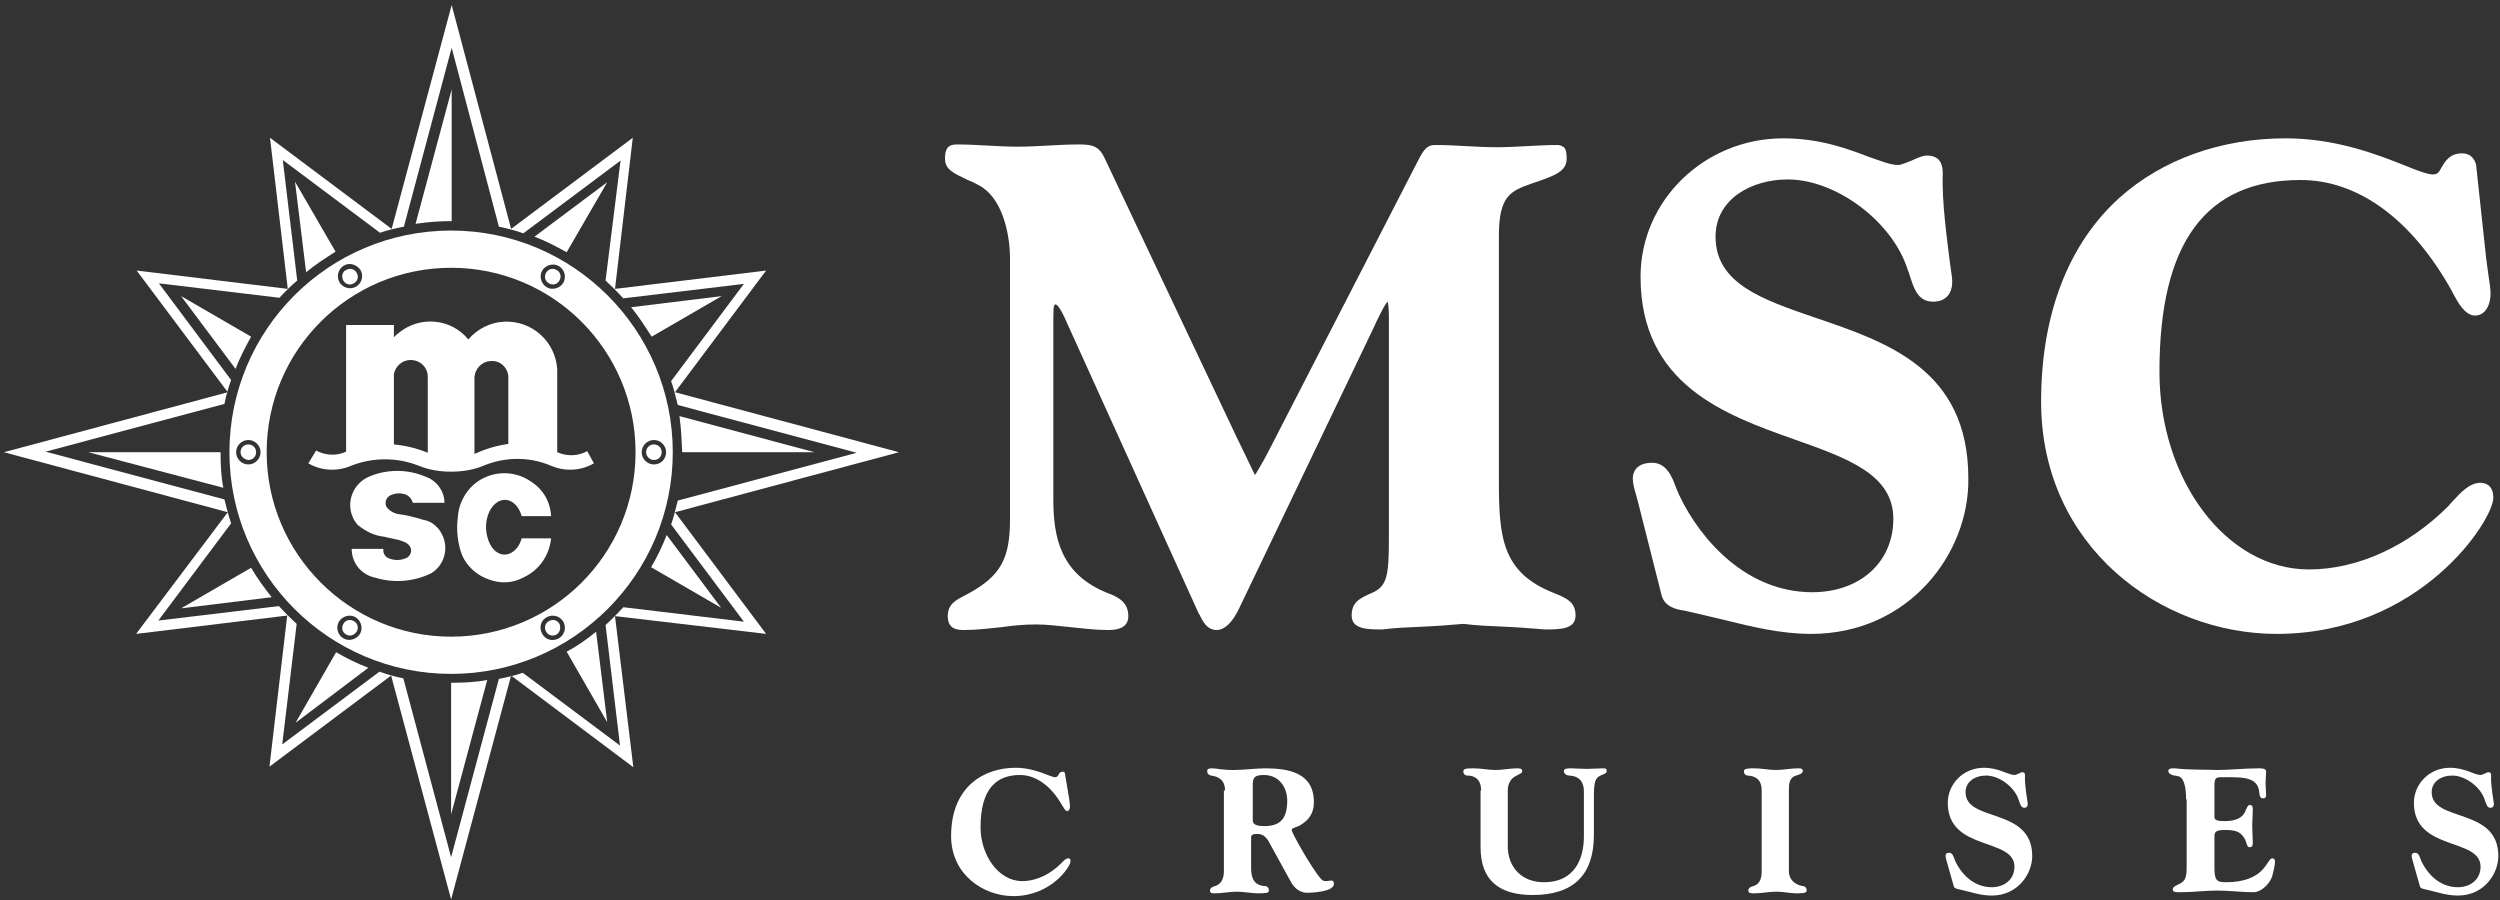 <svg xmlns="http://www.w3.org/2000/svg" xmlns:xlink="http://www.w3.org/1999/xlink" width="450px" height="162px" viewBox="0 0 450 162"><rect x="0" y="0" width="450" height="162" fill="#333333" stroke="none"/><title>Artboard</title><desc>Created with Sketch.</desc><defs></defs><g id="Artboard" stroke="none" stroke-width="1" fill="none" fill-rule="evenodd"><g id="corp_msc_cruises_NEG" fill="#FFFFFF"><path d="M278.1,113.3 C275.6,113.1 273.1,112.9 270.7,112.8 C268.3,112.7 265.9,112.6 263.4,112.3 C261,112.5 258.5,112.7 256.1,112.8 C253.7,112.9 251.2,113 248.8,113.3 C248.7,113.3 248.6,113.3 248.5,113.3 C246,113.3 243.3,113.2 243.3,110.8 C243.3,108.4 244.7,107.7 247,106.7 C249.7,105.5 250,103.6 250,96.8 L250,57.1 C250,55.8 249.9,54.7 249.8,54.3 C249.3,54.7 248.6,56.2 247.8,57.8 L247.3,58.9 L223,109.6 C221.8,112.1 220.4,113.4 219,113.4 C217.3,113.4 216.5,111.9 215.9,110.6 L215.8,110.5 L192,58 C190.8,55.2 190.2,54.8 190,54.8 C189.8,54.8 189.6,54.8 189.6,57.1 L189.6,89.8 C189.6,96.6 190.8,103.4 199.5,106.8 C201.4,107.5 203.1,108.5 203.1,110.9 C203.1,113.4 200.4,113.4 199.3,113.4 C197.1,113.4 194.9,113.1 192.8,112.9 C190.7,112.7 188.6,112.4 186.5,112.4 C184.4,112.4 182.2,112.6 180.2,112.9 C178.1,113.1 175.9,113.4 173.7,113.4 C172.5,113.4 170.6,113.4 170.6,110.9 C170.6,108.7 172.1,108 173.8,107.1 L174.2,106.9 C180.1,103.7 181.8,100.6 181.8,93.5 L181.8,46.6 C181.8,41.8 180.3,35.4 176.1,33.3 C175.4,32.9 174.7,32.6 174.2,32.4 C171.5,31.1 170.1,30.5 170.1,28.5 C170.1,26.7 170.7,26 172.2,26 C174,26 175.9,26.1 177.7,26.2 C179.5,26.3 181.3,26.4 183.2,26.4 C185,26.4 186.9,26.3 188.7,26.2 C190.5,26.1 192.4,26 194.2,26 C196.6,26 197.8,26.3 198.8,28.4 L222.6,78.7 C223.3,80.1 223.8,81.2 224.3,82.2 C225.1,83.8 225.6,85 225.9,85.5 C226.2,85.1 226.9,83.8 227.5,82.8 C227.8,82.2 228.1,81.7 228.4,81.1 L255.1,29.2 C256.4,26.6 257,26.1 258.4,26.1 C260.2,26.1 262.1,26.2 263.9,26.3 C265.7,26.4 267.5,26.5 269.4,26.5 C271.2,26.5 273.1,26.4 274.9,26.3 C276.7,26.2 278.6,26.1 280.4,26.1 C280.8,26.1 281.2,26.3 281.5,26.5 C281.9,26.9 282,27.6 282,28.6 C282,30.8 279.9,31.6 276.4,32.8 L275.8,33 C271.8,34.4 269.8,35.3 269.8,42.5 L269.8,86.5 C269.8,96.6 270.3,103 279.6,106.7 C282.1,107.7 283.6,108.4 283.6,110.8 C283.6,113.3 280.7,113.3 278.1,113.3 Z" id="Shape" fill-rule="nonzero"></path><path d="M326,114.1 C320.5,114.1 315.3,112.8 310.4,111.6 C308.2,111.1 305.9,110.5 303.6,110 C303.5,110 303.3,109.9 303.1,109.9 C301.8,109.7 299.7,109.3 299.1,107.2 L294.8,90.2 C294.7,89.8 294.6,89.5 294.5,89.1 C294.2,88.1 293.9,87 293.9,86.1 C293.9,85.4 294.2,83.3 297.4,83.3 C300,83.3 301,85.9 301.7,87.8 C301.9,88.2 302,88.6 302.2,89 C306.2,97.5 314.6,106.6 326.2,106.6 C334.8,106.6 340.8,101.2 340.8,93.4 C340.8,85.4 332.6,82.5 323,79.1 C310.6,74.7 295.3,69.3 295.3,49.8 C295.3,36.1 306.8,24.9 321,24.9 C327.6,24.9 332.6,26.8 336.3,28.2 C338.6,29 340.3,29.7 341.7,29.7 C342.2,29.7 343.3,29.2 344.1,28.9 C345.2,28.4 346.1,28 346.8,28 C349.4,28 349.7,29.8 349.7,31.3 C349.5,36.3 350.5,43.3 351,47.4 C351.3,49.3 351.4,50.2 351.4,50.7 C351.4,53 350.1,54.3 348,54.3 C345.2,54.3 344.5,52 343.6,49.1 L343.4,48.6 C340.7,39.9 330.5,32.3 321.8,32.3 C315.3,32.3 308.8,35.8 308.8,42.6 C308.8,51 317.1,53.9 326.8,57.2 C339.7,61.6 354.3,66.5 354.3,86.1 C354.5,99.6 343.6,114.1 326,114.1 Z" id="Shape" fill-rule="nonzero"></path><path d="M409.8,114.1 C389,114.1 367.4,98.5 367.4,72.3 C367.4,56.6 372.3,43.9 381.5,35.6 C389.2,28.7 399.8,24.9 411.4,24.9 C420.4,24.9 427.9,27.8 432.9,29.8 C435.1,30.7 437,31.4 437.9,31.4 C438.8,31.4 439,31 439.5,30.1 C440.1,29.1 440.9,27.6 443.2,27.6 C444.5,27.6 445.4,28.4 445.7,29.7 L447.5,46.4 C447.6,47.4 447.8,48.4 447.9,49.4 C448.1,50.7 448.3,52 448.3,52.9 C448.3,54.8 447.4,56.8 445.5,56.8 C443.7,56.8 442.4,54.4 441.6,52.9 C441.5,52.7 441.4,52.6 441.4,52.5 C434.2,39.5 424.5,32.4 414.1,32.4 C397,32.4 388.7,43.7 388.7,66.9 C388.7,86.5 400.8,102.5 415.6,102.5 C424.4,102.5 433.5,98.3 440.7,91.1 C441,90.8 441.2,90.5 441.5,90.2 C442.9,88.7 444.5,86.9 446.5,86.9 C447.2,86.9 448.8,87.2 448.8,89.6 C448.8,93.6 435.7,114.1 409.8,114.1 Z" id="Shape" fill-rule="nonzero"></path><g id="Group" transform="translate(171, 138)" fill-rule="nonzero"><path d="M21.4,5.5 C21.5,6.1 21.6,6.8 21.6,7.2 C21.6,7.6 21.4,8 21.1,8 C20.7,8 20.4,7.2 20.2,7 C18.2,3.4 15.4,1.5 12.6,1.5 C8.5,1.5 5.5,3.8 5.5,10.9 C5.5,15.9 8.7,20.6 13,20.6 C15.7,20.6 18.2,19.2 19.9,17.5 C20.3,17.1 20.8,16.5 21.3,16.5 C21.6,16.5 21.7,16.7 21.7,17 C21.7,18 18.2,23.3 11.4,23.3 C6,23.3 0.2,19.4 0.2,12.5 C0.2,3.5 6.2,0.2 11.8,0.2 C15.4,0.2 18.1,1.9 18.9,1.9 C19.7,1.9 19.4,0.9 20.3,0.9 C20.6,0.9 20.7,1.1 20.7,1.3 L21.4,5.5 Z" id="Shape"></path><path d="M49.5,4.3 C49.5,2.4 48.4,1.8 47,1.6 C46.6,1.5 46.3,1.3 46.3,0.8 C46.3,0.5 46.4,0.3 47.2,0.3 C48,0.3 48.8,0.6 51.1,0.6 C52.8,0.6 55.2,0.3 56.7,0.3 C61,0.3 65.5,1.1 65.5,6.4 C65.5,8.6 64.4,9.7 63.1,10.5 C62.5,10.9 61.5,11 61.5,11.4 C61.5,11.9 65.1,18.3 66.7,20.1 C67,20.5 67.3,20.6 67.6,20.6 C68,20.6 68.3,20.5 68.6,20.5 C69,20.5 69.1,20.7 69.1,21.1 C69.1,22.5 65.3,22.7 64.2,22.7 C63.3,22.7 62.1,22.1 61.4,20.8 L57.6,13.9 C57.1,12.9 56.5,12.1 55.3,12.1 C54.5,12.1 54.2,12.3 54.2,12.7 L54.2,18.2 C54.2,20.8 55.3,21.4 56.7,21.5 C57.1,21.5 57.4,21.8 57.4,22.3 C57.4,22.7 57,22.8 55.5,22.8 C54.2,22.8 52.9,22.5 51.6,22.5 C50.3,22.5 49,22.8 47.7,22.8 C47.2,22.8 46.8,22.8 46.8,22.3 C46.8,21.8 47.3,21.6 47.7,21.5 C49,21.1 49.3,19.9 49.3,18.8 L49.3,4.3 L49.5,4.3 Z M54.5,9.6 C54.5,10 54.5,10.7 56.6,10.7 C59.5,10.7 60.7,9.3 60.7,6.1 C60.7,3.8 59.3,1.5 56.5,1.5 C54.8,1.5 54.5,2 54.5,3.2 L54.5,9.6 Z" id="Shape"></path><path d="M95.6,4.3 C95.6,2.3 94.5,1.6 93.1,1.6 C92.7,1.6 92.4,1.3 92.4,0.9 C92.4,0.4 92.7,0.3 94.3,0.3 C95.6,0.3 96.9,0.6 98.2,0.6 C99.5,0.6 100.8,0.3 102.1,0.3 C102.9,0.3 103,0.5 103,0.8 C103,1.2 102.5,1.3 102,1.6 C100.9,2.1 100.4,3.1 100.4,4.3 L100.4,14.3 C100.4,18.1 102.9,20.8 106.9,20.8 C112.7,20.8 114.1,16.2 114.1,12.6 L114.1,4.4 C114.1,2.8 113.3,1.7 111.5,1.6 C111,1.6 110.5,1.3 110.5,0.8 C110.5,0.4 110.9,0.3 111.7,0.3 C112.7,0.3 113.6,0.4 114.6,0.4 C115.6,0.4 116.5,0.3 117.5,0.3 C118.1,0.3 118.2,0.4 118.2,0.8 C118.2,1.3 117.6,1.3 117.1,1.6 C116.2,2 115.9,2.6 115.9,5.4 L115.9,12.3 C115.9,19.5 112.2,23.1 104.9,23.1 C99,23.1 95.5,20.6 95.5,14.5 L95.5,4.3 L95.6,4.3 Z" id="Shape"></path><path d="M151,18.8 C151,20.8 152.8,21.4 153.5,21.5 C153.9,21.5 154.2,21.8 154.2,22.3 C154.2,22.8 153.3,22.8 152.3,22.8 C151.3,22.8 150,22.5 148.7,22.5 C147.4,22.5 146.1,22.8 144.8,22.8 C144.2,22.8 143.7,22.8 143.7,22.3 C143.7,21.8 144.2,21.6 144.6,21.5 C145.9,21.1 146.1,19.9 146.1,18.8 L146.1,4.3 C146.1,2.3 145,1.7 143.6,1.6 C143.2,1.6 142.9,1.3 142.9,0.8 C142.9,0.3 143.8,0.3 144.8,0.3 C146.1,0.3 147.4,0.6 148.7,0.6 C150,0.6 151.3,0.3 152.6,0.3 C153.1,0.3 153.5,0.3 153.5,0.8 C153.5,1.3 152.6,1.5 152.3,1.6 C151,2 151,3.2 151,4.3 L151,18.8 Z" id="Shape"></path><path d="M179.4,17 C179.3,16.7 179.2,16.3 179.2,16 C179.2,15.8 179.3,15.5 179.9,15.5 C180.5,15.5 180.7,16.4 180.9,16.9 C182.1,19.5 184.4,21.7 187.5,21.7 C189.8,21.7 191.6,20.3 191.6,18 C191.6,12.7 179.6,15.3 179.6,6.5 C179.6,3.2 182.3,0.2 186.1,0.2 C188.8,0.2 190.5,1.5 191.6,1.5 C192,1.5 192.7,1 193,1 C193.4,1 193.5,1.2 193.5,1.6 C193.4,3.4 194,6.4 194,6.7 C194,7.1 193.8,7.4 193.4,7.4 C192.8,7.4 192.7,6.9 192.4,6.1 C191.7,3.7 188.9,1.6 186.5,1.6 C184.5,1.6 182.8,2.7 182.8,4.6 C182.8,10.1 194.8,7.2 194.8,16.1 C194.8,19.2 192.3,23.2 187.5,23.2 C185.4,23.2 183.6,22.5 181.7,22.1 C181.4,22 180.9,22 180.7,21.6 L179.4,17 Z" id="Shape"></path><path d="M222.5,5.9 C222.5,4.3 222.3,1.9 221,1.7 C220,1.6 219.3,1.3 219.3,0.8 C219.3,0.3 219.8,0.3 220.5,0.3 C223,0.6 225.5,0.5 228,0.6 C230.5,0.6 233,0.3 235.5,0.3 C236.2,0.3 236.9,0.3 236.9,0.9 C236.9,1.6 236.8,2.3 236.8,3 C236.8,3.7 236.9,4.4 236.9,5.1 C236.9,5.5 236.8,5.7 236.3,5.7 C235.8,5.7 235.7,5.1 235.7,4.8 C235.5,2.8 234.5,1.9 230.8,1.9 L228.7,1.9 C227.8,1.9 227.6,2.2 227.6,3.4 L227.6,9.1 C227.6,9.6 228.1,9.8 229.4,9.8 C231.3,9.8 232.7,9.3 233.2,7.9 C233.6,7 233.7,6.9 234,6.9 C234.5,6.9 234.5,7.4 234.5,7.8 C234.5,8.8 234.4,9.7 234.4,10.7 C234.4,11.7 234.5,12.6 234.5,13.6 C234.5,14.1 234.5,14.5 233.9,14.5 C233.4,14.5 233.4,13.5 233,12.9 C232.2,11.6 231.3,11.4 229.4,11.4 C227.8,11.4 227.6,11.8 227.6,12.6 L227.6,18.1 C227.6,20.5 228,20.8 229.7,20.8 C233.1,20.8 235,19.8 236.1,18.7 C237.2,17.6 237.5,16.5 238,16.5 C238.4,16.5 238.5,16.8 238.5,17.1 C238.5,17.7 238.2,19 238,19.7 C237.6,21 236.1,22.6 234.6,22.6 C232.4,22.6 230.3,22.3 228.1,22.3 C225.9,22.3 223.8,22.6 221.6,22.6 C220.6,22.6 220.1,22.6 220.1,22.1 C220.1,21.6 220.7,21.4 221.3,21.1 C222.4,20.6 222.6,19.8 222.6,18 L222.6,5.9 L222.5,5.9 Z" id="Shape"></path><path d="M263.3,17 C263.2,16.7 263.1,16.3 263.1,16 C263.1,15.8 263.2,15.5 263.8,15.5 C264.4,15.5 264.6,16.4 264.8,16.9 C266,19.5 268.3,21.7 271.4,21.7 C273.7,21.7 275.5,20.3 275.5,18 C275.5,12.7 263.5,15.3 263.5,6.5 C263.5,3.2 266.2,0.2 270,0.2 C272.7,0.2 274.4,1.5 275.5,1.5 C275.9,1.5 276.6,1 276.9,1 C277.3,1 277.4,1.2 277.4,1.6 C277.3,3.4 277.9,6.4 277.9,6.7 C277.9,7.1 277.7,7.4 277.3,7.4 C276.7,7.4 276.6,6.9 276.3,6.1 C275.6,3.7 272.8,1.6 270.4,1.6 C268.4,1.6 266.7,2.7 266.7,4.6 C266.7,10.1 278.7,7.2 278.7,16.1 C278.7,19.2 276.2,23.2 271.4,23.2 C269.3,23.2 267.5,22.5 265.6,22.1 C265.3,22 264.8,22 264.6,21.6 L263.3,17 Z" id="Shape"></path></g><g id="Group"><path d="M74.8,40.3 L81.3,16.1 L81.3,39.8 C77.6,39.8 74.8,40.3 74.8,40.3 Z" id="Shape" fill-rule="nonzero"></path><path d="M42.4,66.4 L32.6,53.3 L45.2,60.6 C44.1,62.6 43.2,64.3 42.4,66.4 Z" id="Shape" fill-rule="nonzero"></path><path d="M40.2,87.8 L15.9,81.4 C15.9,81.4 39.7,81.4 39.7,81.4 C39.7,83.6 39.8,85.8 40.2,87.8 Z" id="Shape" fill-rule="nonzero"></path><path d="M55.1,49 L53.1,32.7 L60.4,45.3 C58.5,46.5 56.8,47.6 55.1,49 Z" id="Shape" fill-rule="nonzero"></path><path d="M66.3,120.2 L53.2,130.1 L60.5,117.4 C62.4,118.5 64.2,119.4 66.3,120.2 Z" id="Shape" fill-rule="nonzero"></path><path d="M87.7,122.4 L81.2,146.6 C81.2,146.6 81.2,122.9 81.2,122.9 C83.4,122.9 85.6,122.8 87.7,122.4 Z" id="Shape" fill-rule="nonzero"></path><path d="M48.9,107.5 L32.6,109.5 L45.2,102.2 C46.3,104.1 47.5,105.7 48.9,107.5 Z" id="Shape" fill-rule="nonzero"></path><path d="M120,96.3 L129.8,109.4 L117.2,102.1 C118.3,100.2 119.2,98.4 120,96.3 Z" id="Shape" fill-rule="nonzero"></path><path d="M122.3,74.9 L146.6,81.4 C146.6,81.4 122.8,81.4 122.8,81.4 C122.7,79.2 122.6,77 122.3,74.9 Z" id="Shape" fill-rule="nonzero"></path><path d="M107.3,113.7 L109.3,130 L102,117.3 C103.9,116.3 105.6,115.1 107.3,113.7 Z" id="Shape" fill-rule="nonzero"></path><path d="M96.2,42.6 L109.3,32.8 L102,45.4 C100,44.3 98.3,43.4 96.2,42.6 Z" id="Shape" fill-rule="nonzero"></path><path d="M113.6,55.3 L129.9,53.3 L117.3,60.6 C116,58.6 115,57 113.6,55.3 Z" id="Shape" fill-rule="nonzero"></path><path d="M81.2,154.3 L72.6,122.1 C71.1,121.8 69.7,121.4 68.3,120.9 L50.8,134 L53.4,112.3 C52.3,111.3 51.2,110.2 50.2,109.1 L28.5,111.7 L41.6,94.2 C41.1,92.8 40.8,91.4 40.4,89.9 L8.2,81.3 L40.4,72.7 C40.7,71.1 41.1,69.8 41.6,68.4 L28.6,51 L50.3,53.6 C51.3,52.5 52.3,51.5 53.5,50.5 L50.9,28.8 L68.4,41.9 C69.8,41.4 71.2,41.1 72.7,40.8 L81.3,8.6 L89.8,40.8 C91.3,41.1 92.8,41.5 94.2,42 L111.7,28.9 L109,50.5 C110.1,51.5 111.1,52.5 112.2,53.7 L133.9,51.1 L120.8,68.6 C121.3,70 121.6,71.3 122,72.9 L154.2,81.5 L122,90.1 C121.6,91.7 121.3,93 120.8,94.4 L133.9,111.9 L112.2,109.3 C111.2,110.4 110.1,111.5 109,112.5 L111.6,134.2 L94.1,121.1 C92.7,121.6 91.3,121.9 89.8,122.2 L81.2,154.3 Z M92,121.6 L81.2,161.9 L70.4,121.6 L48.5,138 L51.7,110.8 L24.5,114.1 L41,92.2 L0.7,81.4 L41,70.6 L24.6,48.7 L51.8,52 L48.6,24.8 L70.5,41.2 L81.3,0.9 L92,41.2 L113.9,24.8 L110.7,52 L137.9,48.7 L121.5,70.6 L161.8,81.4 L121.5,92.2 L137.9,114.1 L110.7,110.9 L114,138.1 L92,121.6 Z" id="Shape"></path><path d="M119.1,81.4 C119.1,82.2 118.5,82.8 117.7,82.8 C117,82.8 116.3,82.2 116.3,81.4 C116.3,80.6 116.9,80 117.7,80 C118.5,80 119.1,80.6 119.1,81.4 Z" id="Shape" fill-rule="nonzero"></path><path d="M100.2,48.6 C100.9,49 101.1,49.8 100.7,50.5 C100.3,51.2 99.5,51.4 98.8,51 C98.1,50.6 97.9,49.8 98.3,49.1 C98.7,48.4 99.5,48.2 100.2,48.6 Z" id="Shape" fill-rule="nonzero"></path><path d="M62.3,48.6 C63,48.2 63.8,48.4 64.2,49.1 C64.6,49.8 64.4,50.6 63.7,51 C63,51.4 62.2,51.2 61.8,50.5 C61.4,49.8 61.6,48.9 62.3,48.6 Z" id="Shape" fill-rule="nonzero"></path><path d="M43.3,81.4 C43.3,80.6 43.9,80 44.7,80 C45.5,80 46.1,80.6 46.1,81.4 C46.1,82.2 45.5,82.8 44.7,82.8 C43.9,82.7 43.3,82.1 43.3,81.4 Z" id="Shape" fill-rule="nonzero"></path><path d="M62.3,114.2 C61.6,113.8 61.4,113 61.8,112.3 C62.2,111.6 63,111.4 63.7,111.8 C64.4,112.2 64.6,113 64.2,113.7 C63.7,114.4 62.9,114.6 62.3,114.2 Z" id="Shape" fill-rule="nonzero"></path><path d="M48,81.4 C48,63 62.9,48.2 81.2,48.2 C99.6,48.2 114.4,63.1 114.4,81.4 C114.4,99.8 99.5,114.6 81.2,114.6 C62.9,114.6 48,99.7 48,81.4 Z M41.3,81.4 C41.3,59.4 59.1,41.5 81.2,41.5 C103.2,41.5 121.1,59.4 121.1,81.4 C121.1,103.4 103.2,121.3 81.2,121.3 C59.2,121.3 41.3,103.4 41.3,81.4 Z M119.9,81.4 C119.9,80.2 118.9,79.2 117.7,79.2 C116.5,79.2 115.5,80.2 115.5,81.4 C115.5,82.6 116.5,83.6 117.7,83.6 C119,83.6 119.9,82.6 119.9,81.4 Z M100.6,47.9 C99.6,47.3 98.2,47.7 97.6,48.7 C97,49.7 97.4,51.1 98.4,51.7 C99.4,52.3 100.8,51.9 101.4,50.9 C102,49.8 101.6,48.5 100.6,47.9 Z M61.9,47.8 C60.9,48.4 60.5,49.7 61.1,50.8 C61.7,51.8 63,52.2 64.1,51.6 C65.1,51 65.5,49.7 64.9,48.6 C64.2,47.6 62.9,47.2 61.9,47.8 Z M42.5,81.4 C42.5,82.6 43.5,83.6 44.7,83.6 C45.9,83.6 46.9,82.6 46.9,81.4 C46.9,80.2 45.9,79.2 44.7,79.2 C43.5,79.2 42.5,80.2 42.5,81.4 Z M61.8,114.9 C62.8,115.5 64.2,115.1 64.8,114.1 C65.4,113.1 65,111.7 64,111.1 C63,110.5 61.6,110.9 61,111.9 C60.4,113 60.8,114.3 61.8,114.9 Z M100.6,114.9 C101.6,114.3 102,113 101.4,111.9 C100.8,110.9 99.5,110.5 98.4,111.1 C97.3,111.7 97,113 97.6,114.1 C98.2,115.2 99.5,115.5 100.6,114.9 Z" id="Shape"></path><path d="M100.2,114.2 C99.5,114.6 98.7,114.4 98.3,113.7 C97.9,113 98.1,112.2 98.8,111.8 C99.5,111.4 100.3,111.6 100.7,112.3 C101,113 100.8,113.8 100.2,114.2 Z" id="Shape" fill-rule="nonzero"></path><path d="M69,99.1 C69,99.7 69.4,100.3 70,100.5 C71,100.9 72,100.9 73,100.5 C73.6,100.3 74,99.7 74,99.1 C74,98.5 73.6,98 73.1,97.7 C72.7,97.5 72.2,97.3 71.8,97.2 C71.2,97.1 70.6,96.9 70,96.8 C69.7,96.7 69.4,96.7 69.1,96.6 C67.3,96.4 65.7,95.6 64.3,94.4 C64,94 63.7,93.6 63.5,93.1 C62.3,90.4 63.5,87.2 66.2,85.9 C69.5,84.4 73.3,84.4 76.6,85.8 C78.6,86.5 80,88.4 80,90.5 L74.3,90.5 C74.1,89.7 73.4,89 72.6,88.9 C71.9,88.7 71.1,88.8 70.4,89.1 C69.6,89.4 69.2,90.3 69.5,91.1 C69.9,91.8 70.7,92.3 71.5,92.5 C73.1,92.7 74.7,93.1 76.3,93.6 C77,93.7 77.6,94 78.1,94.4 C78.6,94.8 79.1,95.3 79.4,95.9 C80.9,98.4 80.1,101.7 77.6,103.2 C74.5,104.7 70.9,105 67.6,104 C65.1,103.5 63.3,101.4 63.3,98.8 L69,98.8 L69,99.1 Z M99.2,93 C99.1,90.4 97.8,88.1 95.6,86.7 C92.5,84.5 88.2,84.7 85.3,87.2 C83.6,88.7 82.5,90.9 82.4,93.2 C82.1,95.5 82.4,97.9 83.2,100 C84.1,102 85.9,103.6 88,104.3 C90.1,105.1 92.3,105 94.3,103.9 C97.1,102.6 98.9,99.9 99.2,96.9 L93.9,96.9 C93.6,98 93,98.9 92.2,99.4 C90.5,100.5 88.5,99.4 87.8,96.9 C87,94.4 87.8,91.5 89.5,90.4 C91.2,89.3 93.2,90.4 93.9,92.9 L99.2,92.9 L99.2,93 Z M91.5,79.9 L91.5,67.7 C91.3,66 89.9,64.8 88.2,65 C86.7,65.1 85.5,66.4 85.4,67.9 L85.4,81.7 C87.4,80.8 89.4,80.2 91.5,79.9 Z M77,81.5 L77,67.8 C77,66.1 75.6,64.8 73.9,64.8 C72.4,64.8 71.2,65.9 70.9,67.3 L70.9,80 C73,80.2 75.1,80.7 77,81.5 Z M106.9,83.4 C104.5,84.8 101.6,84.9 99.1,83.8 C95.3,82.2 91,82.2 87.1,83.8 C85.2,84.6 83.2,84.9 81.2,84.9 C79.2,84.9 77.2,84.6 75.3,83.8 C71.4,82.3 67.2,82.3 63.3,83.8 C60.8,84.9 57.9,84.8 55.5,83.4 L56.9,81.1 C58.6,82 60.6,82.1 62.3,81.3 L62.3,58.5 L70.9,58.5 L70.9,60.7 C71.2,60.4 71.5,60.1 71.8,59.9 C75.6,56.8 81.2,57.3 84.3,61.1 C85.9,59.2 88.3,58 90.8,57.9 C95.8,57.7 100,61.5 100.3,66.5 L100.3,81.4 C102.1,82.2 104.1,82.1 105.7,81.2 L106.9,83.4 Z" id="Shape"></path></g></g></g></svg>